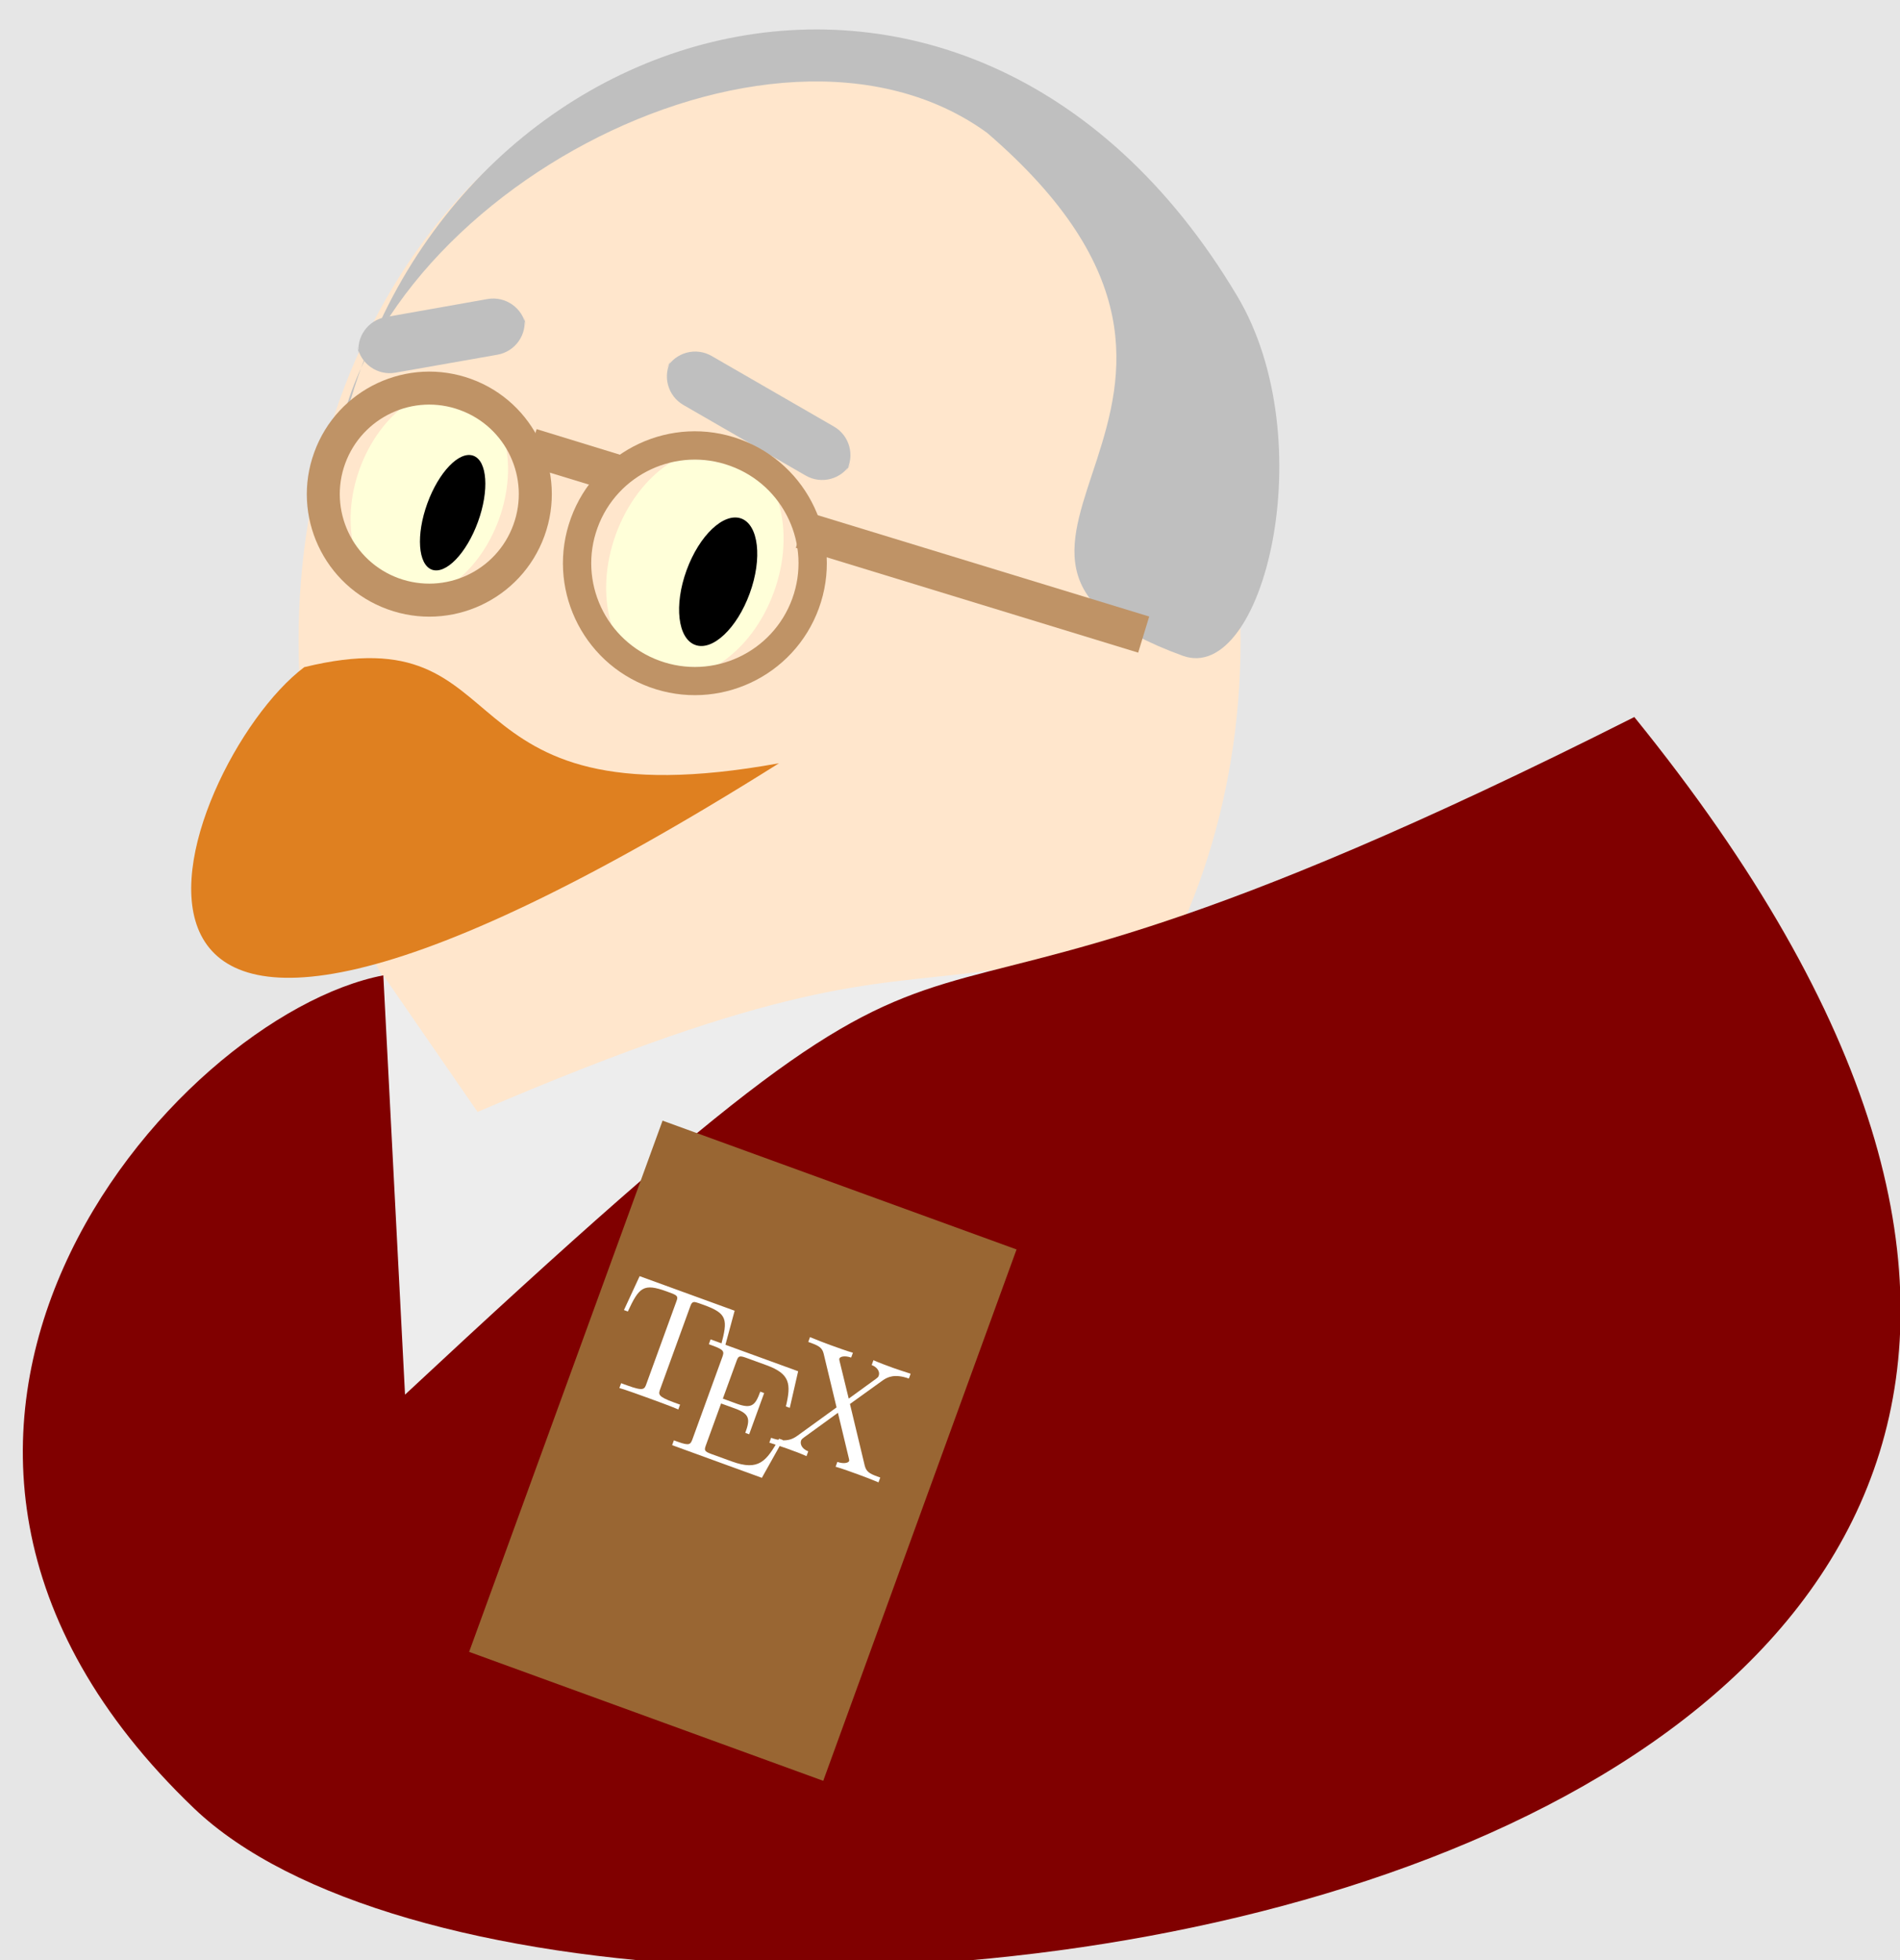 <?xml version='1.0' encoding='UTF-8'?>
<!-- This file was generated by dvisvgm 2.6.3 -->
<svg version='1.1' xmlns='http://www.w3.org/2000/svg' xmlns:xlink='http://www.w3.org/1999/xlink' viewBox='0 -58.96 57.175 58.96'>
<rect x="0" y="-58.96" width="57.175" height="58.96" fill="#808080" stroke="none"/>
<g id='page1'>
<g transform='matrix(1 0 0 -1 0 0)'>
<path d='M0 0H57.391V59.18H0Z' fill='#e6e6e6'/>
<path d='M12.188 29.621C5.215 28.402 -5.895 15.789 5.84 4.562C17.602 -6.66 78.805 0.852 49.18 37.391C24.238 23.98 32.797 36.254 12.188 29.621Z' fill='#ffe6cc'/>
<path d='M37.332 39.684C37.332 49.469 30.988 57.402 23.16 57.402C15.332 57.402 8.984 49.469 8.984 39.684C8.984 29.898 15.332 21.969 23.16 21.969C30.988 21.969 37.332 29.898 37.332 39.684Z' fill='#ffe6cc'/>
<path d='M9.156 38.891C15.875 40.535 12.984 34.102 23.441 36C0 21.262 5.273 35.973 9.156 38.891Z' fill='#df8020'/>
<path d='M23.289 41.152C23.957 42.988 23.438 44.867 22.121 45.348C20.809 45.824 19.199 44.723 18.531 42.883C17.863 41.043 18.383 39.164 19.699 38.688C21.012 38.211 22.621 39.312 23.289 41.152Z' fill='#ffffd9'/>
<path d='M22.562 41.113C22.945 42.164 22.828 43.172 22.305 43.363C21.777 43.551 21.043 42.855 20.66 41.805C20.277 40.754 20.395 39.75 20.922 39.559C21.445 39.367 22.18 40.062 22.562 41.113Z'/>
<path d='M15.012 43.332C15.625 45.016 15.184 46.719 14.027 47.141C12.871 47.562 11.438 46.539 10.824 44.859C10.215 43.176 10.652 41.473 11.812 41.051C12.969 40.629 14.398 41.652 15.012 43.332Z' fill='#ffffd9'/>
<path d='M14.383 43.262C14.727 44.207 14.664 45.098 14.246 45.25C13.824 45.406 13.203 44.762 12.859 43.816C12.516 42.871 12.578 41.98 12.996 41.824C13.418 41.672 14.039 42.316 14.383 43.262Z'/>
<path d='M11.535 29.621C5.215 28.402 -5.895 15.789 5.84 4.562C17.602 -6.66 78.805 0.852 49.18 37.391C24.238 24.832 32.797 33.422 14.371 25.512Z' fill='#ededed'/>
<path d='M11.535 29.621C5.215 28.402 -5.895 15.789 5.84 4.562C17.602 -6.66 78.805 0.852 49.18 37.391C22.594 23.98 32.797 36.227 12.188 17.008Z' fill='#800000'/>
<path d='M35.59 39.234C38.02 38.352 39.82 45.715 37.23 50.055C29.031 63.812 12.355 58.418 10.066 44.832C10.617 52.777 23.18 59.695 29.703 54.965C39.324 46.684 26.965 42.375 35.59 39.234Z' fill='#bfbfbf'/>
<path d='M20.566 46.777L24.242 44.656C24.719 44.379 25.328 44.543 25.602 45.02L25.457 44.77C25.734 45.246 25.57 45.855 25.094 46.129L21.418 48.25C20.941 48.527 20.332 48.363 20.059 47.887L20.203 48.137C19.926 47.66 20.09 47.051 20.566 46.777Z' fill='#bfbfbf'/>
<path d='M11.902 47.75L14.965 48.289C15.508 48.383 15.871 48.902 15.773 49.441L15.824 49.156C15.73 49.695 15.211 50.059 14.672 49.965L11.609 49.422C11.066 49.328 10.703 48.812 10.801 48.27L10.75 48.559C10.844 48.016 11.363 47.652 11.902 47.75Z' fill='#bfbfbf'/>
<path d='M23.949 42.48L24.281 43.562L34.582 40.414L34.25 39.328Z' fill='#bf9366'/>
<path d='M15.816 44.965L16.148 46.051L18.859 45.219L18.527 44.137Z' fill='#bf9366'/>
<path d='M24.641 40.66C25.391 42.719 24.328 44.996 22.266 45.746C20.207 46.496 17.93 45.434 17.18 43.375S17.492 39.039 19.551 38.289C21.613 37.539 23.891 38.602 24.641 40.66ZM23.84 40.949C24.43 42.57 23.594 44.359 21.977 44.945C20.359 45.535 18.57 44.703 17.98 43.082C17.391 41.465 18.227 39.676 19.844 39.086C21.461 38.496 23.25 39.332 23.84 40.949Z' fill='#bf9366' fill-rule='evenodd'/>
<path d='M16.383 42.836C17.078 44.75 16.09 46.863 14.18 47.559C12.266 48.254 10.152 47.27 9.457 45.355C8.758 43.445 9.746 41.328 11.66 40.633C13.57 39.938 15.688 40.922 16.383 42.836ZM15.449 43.176C15.957 44.574 15.238 46.117 13.84 46.625C12.441 47.137 10.898 46.414 10.387 45.016C9.879 43.621 10.602 42.074 11.996 41.566C13.395 41.059 14.941 41.777 15.449 43.176Z' fill='#bf9366' fill-rule='evenodd'/>
<path d='M19.938 25.25L14.117 9.27L24.773 5.391L30.59 21.375Z' fill='#963'/>
<path d='M22.107 19.532L19.248 20.572L18.776 19.552L18.893 19.509C19.233 20.239 19.359 20.368 20.066 20.111C20.15 20.08 20.271 20.036 20.315 20.01C20.406 19.955 20.388 19.903 20.348 19.796L19.451 17.33C19.393 17.17 19.37 17.105 18.878 17.284L18.691 17.352L18.638 17.207C18.835 17.151 19.312 16.977 19.528 16.899C19.743 16.821 20.225 16.645 20.412 16.562L20.465 16.707L20.277 16.775C19.786 16.954 19.81 17.019 19.868 17.178L20.765 19.645C20.799 19.738 20.823 19.804 20.914 19.792C20.969 19.782 21.095 19.736 21.184 19.704C21.891 19.447 21.905 19.267 21.696 18.489L21.813 18.447L22.107 19.532Z' fill='#fff'/>
<path d='M20.841 15.677C20.779 15.509 20.751 15.461 20.391 15.592L20.278 15.633L20.226 15.488L22.926 14.505L23.562 15.641L23.445 15.683C23.066 15.005 22.833 14.703 22.029 14.996L21.406 15.222C21.186 15.302 21.189 15.338 21.245 15.493L21.699 16.742L22.121 16.589C22.575 16.424 22.572 16.256 22.427 15.858L22.544 15.815L22.995 17.055L22.878 17.098C22.732 16.696 22.628 16.569 22.173 16.734L21.752 16.888L22.161 18.01C22.217 18.165 22.238 18.194 22.458 18.114L23.062 17.894C23.778 17.634 23.811 17.331 23.649 16.653L23.766 16.61L24.018 17.711L21.383 18.67L21.331 18.524L21.443 18.483C21.803 18.353 21.794 18.298 21.733 18.129L20.841 15.677Z' fill='#fff'/>
<path d='M25.577 16.727L26.56 17.434C26.718 17.547 26.932 17.638 27.35 17.492L27.403 17.637C27.218 17.698 26.995 17.769 26.878 17.812C26.691 17.88 26.466 17.962 26.284 18.044L26.231 17.898C26.417 17.826 26.482 17.685 26.443 17.578C26.426 17.531 26.413 17.525 26.362 17.485L25.54 16.888L25.266 18.012C25.261 18.029 25.252 18.075 25.258 18.093C25.279 18.15 25.411 18.192 25.613 18.123L25.666 18.268C25.498 18.314 25.156 18.438 24.978 18.503C24.833 18.556 24.544 18.666 24.375 18.738L24.322 18.593L24.411 18.561C24.668 18.467 24.745 18.402 24.786 18.238L25.174 16.624L23.995 15.771C23.895 15.702 23.677 15.537 23.204 15.709L23.151 15.564C23.321 15.508 23.521 15.445 23.676 15.389C23.849 15.326 24.106 15.233 24.269 15.157L24.322 15.302C24.108 15.385 24.075 15.54 24.106 15.625C24.121 15.667 24.142 15.681 24.193 15.72L25.215 16.461L25.548 15.074C25.55 15.052 25.558 15.028 25.553 15.013C25.532 14.958 25.4 14.915 25.198 14.984L25.145 14.839C25.313 14.793 25.655 14.669 25.833 14.604C26.029 14.533 26.243 14.45 26.436 14.369L26.489 14.514L26.4 14.546C26.157 14.635 26.067 14.694 26.021 14.875L25.577 16.727Z' fill='#fff'/>
</g>
</g>
</svg>